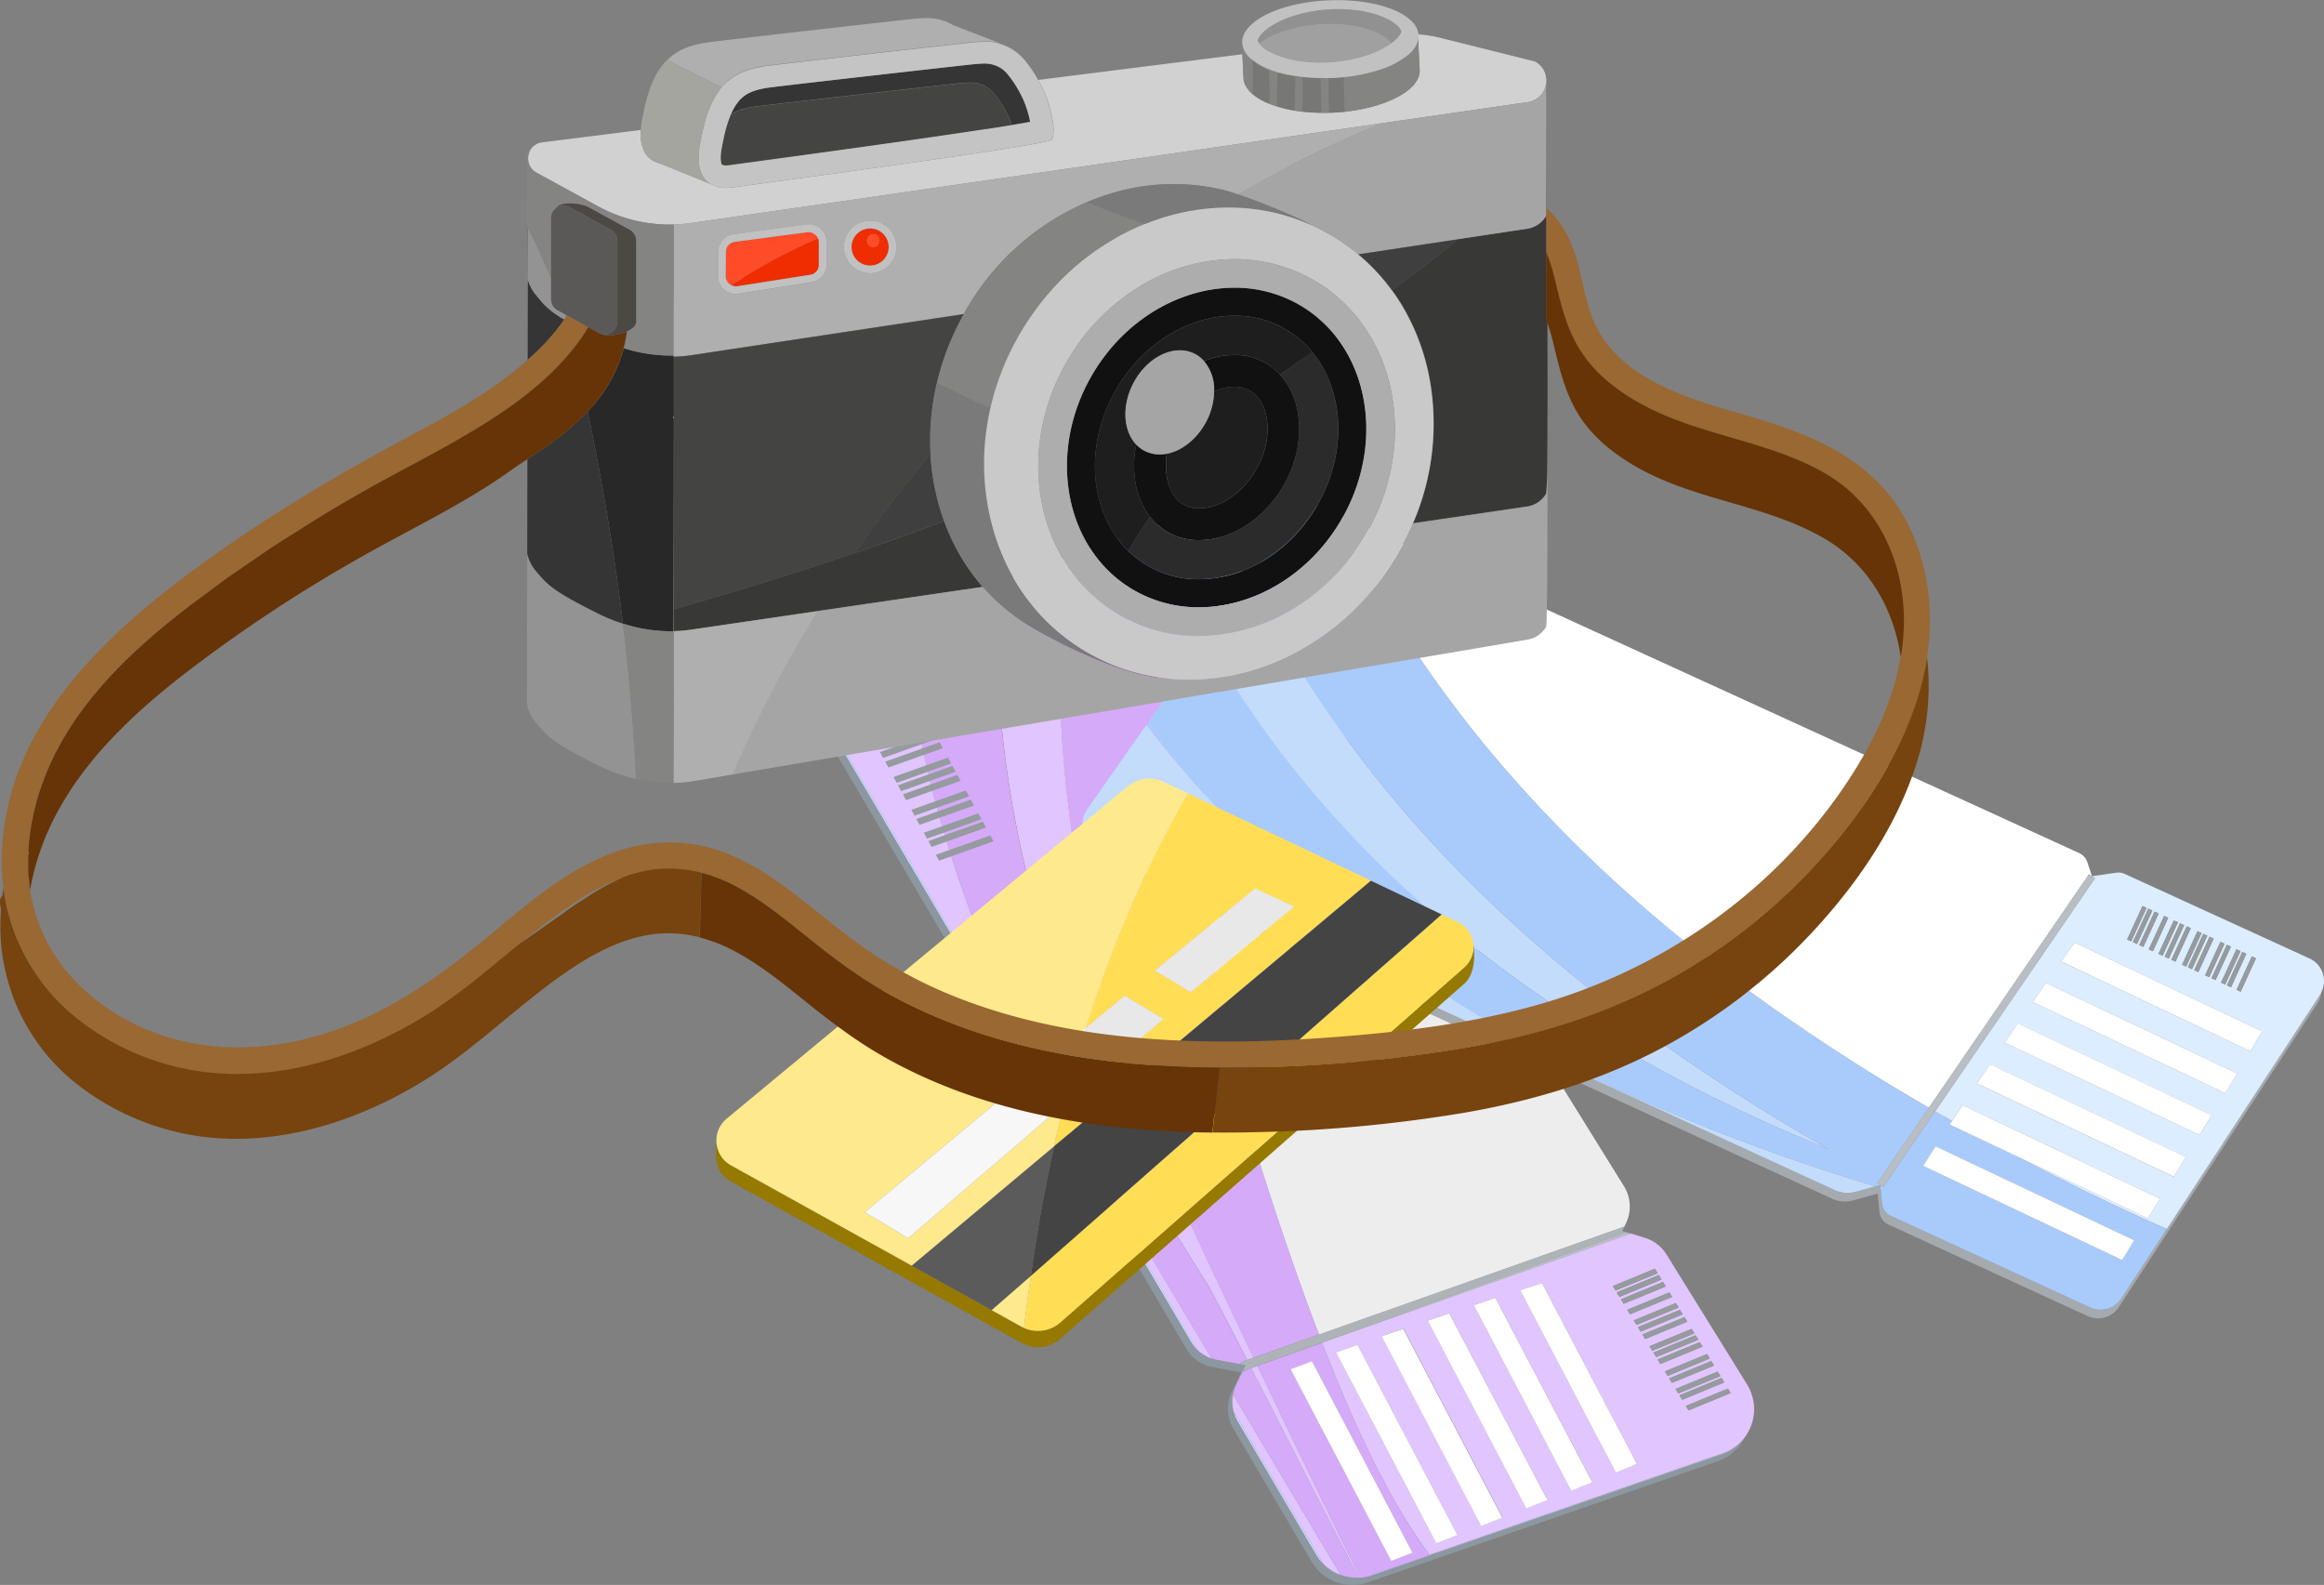 <svg xmlns="http://www.w3.org/2000/svg" viewBox="0 0 910.8 621.15"><rect x="0" y="0" width="910.8" height="621.15" fill="#808080" stroke="none"/><defs><style>.cls-1{fill:#8d97a0;}.cls-2{fill:#c3dcfc;}.cls-3{fill:#ededed;}.cls-4{fill:#e1c5ff;}.cls-5{fill:#d4aaf9;}.cls-6{fill:#a9cbfc;}.cls-7{fill:#aeb3b7;}.cls-8{fill:#b8bec4;}.cls-9{fill:#fff;}.cls-10{fill:#959b9e;}.cls-11{fill:#a5aaaf;}.cls-12{fill:#dcedff;}.cls-13{fill:#967900;}.cls-14{fill:#ffde55;}.cls-15{fill:#444;}.cls-16{fill:#ffe98d;}.cls-17{fill:#5b5b5b;}.cls-18{fill:#e8e8e8;}.cls-19{fill:#f7f7f7;}.cls-20{fill:#3f3f3f;}.cls-21{fill:#a5a5a5;}.cls-22{fill:#939393;}.cls-23{fill:#d1d1d1;}.cls-24{fill:#383837;}.cls-25{fill:#333331;}.cls-26{fill:#282828;}.cls-27{fill:#848483;}.cls-28{fill:#353535;}.cls-29{fill:#afafaf;}.cls-30{fill:#444443;}.cls-31{fill:#7a7a7a;}.cls-32{fill:#c9c9c9;}.cls-33{fill:#111;}.cls-34{fill:#2b2b2b;}.cls-35{fill:#1e1e1e;}.cls-36{fill:#adadad;}.cls-37{fill:#777776;}.cls-38{fill:#919191;}.cls-39{fill:#a0a0a0;}.cls-40{fill:#c1c1c1;}.cls-41{fill:#c4c4c4;}.cls-42{fill:#a5a59f;}.cls-43{fill:#ef2d00;}.cls-44{fill:#ff4b27;}.cls-45{fill:#996833;}.cls-46{fill:#663406;}.cls-47{fill:#77430e;}.cls-48{fill:#4c4844;}.cls-49{fill:#5b5957;}</style></defs><g id="Слой_2" data-name="Слой 2"><g id="Слой_1-2" data-name="Слой 1"><path class="cls-1" d="M677.18,568.89a17.84,17.84,0,0,1-2.1.88L559.76,609.7l-22,7.62a19.13,19.13,0,0,1-2.18.61,18.69,18.69,0,0,1-2.57.36l-.47,0a18.42,18.42,0,0,1-16.72-9.08L485.05,557a15.15,15.15,0,0,1-1.81-10.51,14.64,14.64,0,0,1,1.19-3.64l2.31-4.87.25-.53,1.15-2.41-2.5-.46-8.71-1.62a16.46,16.46,0,0,1-2.09-.55,15.26,15.26,0,0,1-5.6-3.4,14.79,14.79,0,0,1-2.57-3.25l-145.95-248a18.65,18.65,0,0,1-1.81-4.21,18.39,18.39,0,0,1,1.25-13.44,18.49,18.49,0,0,0-3,16.25,19,19,0,0,0,1.82,4.21l145.94,248a15.28,15.28,0,0,0,2.57,3.24,15.12,15.12,0,0,0,5.61,3.4,14.59,14.59,0,0,0,2.09.55l8.71,1.62,2.49.46-1.14,2.41-.25.53-2.32,4.87a15.66,15.66,0,0,0-1.19,3.64,15.26,15.26,0,0,0,1.82,10.52l30.75,52.26a18.89,18.89,0,0,0,2.8,3.62,18.47,18.47,0,0,0,13.93,5.45l.47,0a18.72,18.72,0,0,0,2.57-.37,19.13,19.13,0,0,0,2.18-.61l22-7.62,115.32-39.93a17.8,17.8,0,0,0,2.1-.87,18.32,18.32,0,0,0,8.36-8.35A18.12,18.12,0,0,1,677.18,568.89Z"/><path class="cls-2" d="M537.75,617.32l22-7.62,115.32-39.93a17.84,17.84,0,0,0,2.1-.88L560.24,609.38l-24.67,8.55A19.13,19.13,0,0,0,537.75,617.32Z"/><path class="cls-2" d="M485.05,557l30.76,52.26a18.23,18.23,0,0,0,2.79,3.63l-35.13-59.69A15.14,15.14,0,0,0,485.05,557Z"/><path class="cls-2" d="M320.72,277.76l146,248a14.79,14.79,0,0,0,2.57,3.25L318.91,273.55A18.65,18.65,0,0,0,320.72,277.76Z"/><path class="cls-3" d="M449.22,489.39c-6.11-10.58-11.06-18.95-14.2-23.83Z"/><path class="cls-3" d="M489.7,443c10,32.59,19.07,58.78,27.21,80.06l119.68-42.33.64-1.34a15.1,15.1,0,0,0-.78-14.51L480.75,214C473.84,255.49,460.37,347.75,489.7,443Z"/><path class="cls-4" d="M684.72,542.6l-31.62-51a15.1,15.1,0,0,0-8.42-6.48l-5.57-1.71-121,42.78c18.06,46.64,31.65,68.85,42.09,83.14l116.94-40.49a18.12,18.12,0,0,0,6.63-5.53A18.43,18.43,0,0,0,684.72,542.6Zm-26.86-30.18-16.5,6.8-1.07-1.75,16.5-6.81Zm-3.6-5.92,1.06,1.75-16.5,6.81-1.06-1.76Zm-2.5-4.1,1.07,1.76-16.5,6.8-1.07-1.75Zm-.58-.95-16.5,6.8-1.07-1.75,16.5-6.8Zm-2.59-4.25,1.07,1.76-16.5,6.8L632.09,504ZM562.88,604.9,523.56,530q4.22-1.53,8.45-3l39.2,74.68ZM580.52,598l-39-74.38q4.24-1.47,8.51-2.9l38.87,74Zm17.63-6.87-38.64-73.61,8.53-2.87,38.44,73.21ZM621.38,582l-5.62,2.22L577.57,511.5c2.85-.95,5.7-1.9,8.55-2.83l38,72.28Zm11.92-4.83-37.59-71.6,1.81-.58c2.2-.68,4.5-1.36,6.83-2.1l37.18,70.82Q637.42,575.49,633.3,577.2Zm8.62-57.06,16.5-6.8,1.07,1.75-16.5,6.8Zm1.76,2.88,16.5-6.8,1.07,1.76-16.5,6.8Zm2.8,4.6,16.5-6.81,1.07,1.76-16.5,6.8Zm1.52,2.49,16.5-6.8,1.07,1.75-16.5,6.81Zm1.65,2.71,16.5-6.81,1.07,1.76-16.5,6.8Zm2.84,4.66,16.5-6.8,1.07,1.75-16.5,6.81Zm1.67,2.75,16.5-6.81,1.07,1.76-16.5,6.8Zm2.52,4.13,16.5-6.81,1.07,1.76-16.5,6.8Zm1.52,2.49,16.5-6.8,1.06,1.75-16.49,6.8Zm3.58,5.89L660.71,551l16.5-6.8,1.07,1.75Z"/><path class="cls-5" d="M416.32,291.1c3.56,52.5,16.12,104.12,34.68,153.27,4.73,12.52,22.08,49.7,40.23,87.72L516.91,523c-8.14-21.28-17.17-47.47-27.21-80.06-29.33-95.2-15.86-187.46-8.95-229l-.34-.54-1.17-1.88a18.46,18.46,0,0,0-22.1-7.57L417.4,218.72A432.18,432.18,0,0,0,416.32,291.1Z"/><path class="cls-6" d="M504.79,531l-12.06,4.26,0,.1Z"/><path class="cls-5" d="M492.78,535.33c15.52,32.48,31.38,65.07,40.22,83a18.69,18.69,0,0,0,2.57-.36l24.67-8.55c-10.44-14.29-24-36.5-42.09-83.14L504.79,531Zm21.39-1.87,39.41,75.06-8.34,3.25-39.47-75.18Z"/><path class="cls-2" d="M492.78,535.33l0-.1-2.44.86.06.12Z"/><path class="cls-4" d="M407.16,360.57c14.45,50.59,37.53,98.45,66,142.63,1.17,1.83,7.4,13.85,15.58,29.79l2.53-.9c-18.15-38-35.5-75.2-40.23-87.72-18.56-49.15-31.12-100.77-34.68-153.27a432.18,432.18,0,0,1,1.08-72.38l-.46.18-25.83,9.58C388.93,272.91,395,317.89,407.16,360.57Z"/><path class="cls-4" d="M490.35,536.21c14,27.37,32.9,64.45,42.18,82.11l.47,0c-8.84-17.89-24.7-50.48-40.22-83Z"/><path class="cls-6" d="M490.29,536.09l-1.39.5-.54.34,2-.72Z"/><path class="cls-5" d="M435,465.56c3.14,4.88,8.09,13.25,14.2,23.83l25.62,43a16.46,16.46,0,0,0,2.09.55l8.71,1.62,1.57-1,.16-.11,1.33-.46c-8.18-15.94-14.41-28-15.58-29.79-28.43-44.18-51.51-92-66-142.63-12.19-42.68-18.23-87.66-16.05-132.09l-.47.18L354,242.25a428.67,428.67,0,0,0,15,80.68C383.52,373.52,406.6,421.38,435,465.56Z"/><path class="cls-5" d="M488.36,536.93l-1.62,1-2.31,4.87a14.64,14.64,0,0,0-1.19,3.64l42.16,70.75a18.29,18.29,0,0,0,7.13,1.1c-9.28-17.66-28.14-54.74-42.18-82.11Z"/><path class="cls-4" d="M318.91,273.55,469.24,529a15.26,15.26,0,0,0,5.6,3.4l-25.62-43L435,465.56c-28.42-44.18-51.5-92-66-142.63a428.67,428.67,0,0,1-15-80.68l-.49.18L330.2,251.1a18.5,18.5,0,0,0-11.29,22.45Z"/><path class="cls-4" d="M483.47,553.18l35.13,59.69a18.46,18.46,0,0,0,6.8,4.35l-42.16-70.75A15.05,15.05,0,0,0,483.47,553.18Z"/><polygon class="cls-7" points="491.23 532.09 488.7 532.99 487.37 533.45 487.21 533.56 485.64 534.56 488.14 535.02 486.99 537.42 488.36 536.93 488.9 536.59 490.29 536.09 492.73 535.23 504.79 530.97 518.11 526.13 637.25 482.9 635.75 482.44 636.59 480.68 516.9 523.01 491.23 532.09"/><polygon class="cls-8" points="504.79 530.97 518.15 526.24 639.11 483.46 637.25 482.9 518.11 526.13 504.79 530.97"/><polygon class="cls-8" points="486.99 537.42 486.74 537.96 488.36 536.93 486.99 537.42"/><path class="cls-9" d="M597.52,505l-1.81.58,37.59,71.6q4.13-1.71,8.23-3.46l-37.18-70.82C602,503.66,599.72,504.34,597.52,505Z"/><path class="cls-9" d="M577.57,511.5l38.19,72.75,5.62-2.22,2.69-1.08-38-72.28C583.27,509.6,580.42,510.55,577.57,511.5Z"/><path class="cls-9" d="M559.51,517.56l38.64,73.61,8.33-3.27L568,514.69Z"/><path class="cls-9" d="M541.47,523.66l39,74.38,8.33-3.24-38.87-74Q545.72,522.19,541.47,523.66Z"/><path class="cls-9" d="M523.56,530l39.32,74.89,8.33-3.24L532,527Q527.78,528.48,523.56,530Z"/><path class="cls-9" d="M553.58,608.52l-39.41-75.06-8.4,3.13,39.47,75.18Z"/><polygon class="cls-10" points="660.71 550.98 661.78 552.74 678.28 545.93 677.21 544.18 660.71 550.98"/><polygon class="cls-10" points="664.5 523.31 648 530.11 649.07 531.87 665.57 525.06 664.5 523.31"/><polygon class="cls-10" points="666.15 526.01 649.65 532.82 650.72 534.57 667.22 527.77 666.15 526.01"/><polygon class="cls-10" points="662.98 520.81 646.48 527.62 647.55 529.37 664.05 522.57 662.98 520.81"/><polygon class="cls-10" points="660.18 516.22 643.68 523.02 644.75 524.78 661.25 517.98 660.18 516.22"/><polygon class="cls-10" points="658.42 513.34 641.92 520.14 642.99 521.89 659.49 515.09 658.42 513.34"/><polygon class="cls-10" points="668.99 530.68 652.49 537.48 653.56 539.24 670.06 532.43 668.99 530.68"/><polygon class="cls-10" points="674.7 540.05 658.2 546.85 659.26 548.61 675.76 541.8 674.7 540.05"/><polygon class="cls-10" points="673.18 537.55 656.68 544.36 657.75 546.11 674.25 539.31 673.18 537.55"/><polygon class="cls-10" points="670.66 533.42 654.16 540.23 655.23 541.98 671.73 535.18 670.66 533.42"/><polygon class="cls-10" points="634.68 508.25 651.18 501.45 650.11 499.69 633.61 506.5 634.68 508.25"/><polygon class="cls-10" points="636.33 510.96 652.83 504.16 651.76 502.4 635.26 509.21 636.33 510.96"/><polygon class="cls-10" points="649.66 498.96 648.59 497.2 632.09 504.01 633.16 505.76 649.66 498.96"/><polygon class="cls-10" points="638.83 515.06 655.33 508.25 654.25 506.5 637.75 513.3 638.83 515.06"/><polygon class="cls-10" points="641.36 519.22 657.86 512.42 656.79 510.66 640.29 517.47 641.36 519.22"/><path class="cls-11" d="M849.19,481.64l-17.82,27.23a9.73,9.73,0,0,1-12.22,3.52l-78.09-35.88a6,6,0,0,1-3.5-4.93l-.67-7.19h0l-1.91.53-7.72,2.15a12,12,0,0,1-8.18-.66L430.76,333.94a11.41,11.41,0,0,1-6.53-11.9,11.4,11.4,0,0,0,5.51,15.28L718.05,469.79a11.93,11.93,0,0,0,8.19.65L734,468.3l1.92-.53.67,7.19a6,6,0,0,0,3.49,4.93l78.09,35.88a9.75,9.75,0,0,0,12.23-3.52L848.16,485l60.07-91.81a9.59,9.59,0,0,0,1.51-4.34,9.55,9.55,0,0,1-.48,1Z"/><path class="cls-9" d="M677.85,382.76a793.16,793.16,0,0,0,78.08,51.38l62.79-91.56,1.16.8-1.84-5.5a6,6,0,0,0-3.21-3.57l-290.78-133A428,428,0,0,0,566.37,272C597.53,314.41,635.83,351.23,677.85,382.76Z"/><path class="cls-12" d="M905.15,375.63l-72.41-33.12a6,6,0,0,0-3.37-.49l-9.49,1.36,1.17.8-62.67,91.38c2.2,1.27,4.43,2.5,6.64,3.75q2-3.12,4.09-6.23l77.44,36.68-4.79,7.72L790.05,453q15.94,8.4,32.15,16.23,13.38,6.46,27,12.42l60.07-91.81a9.55,9.55,0,0,0,.48-1A9.71,9.71,0,0,0,905.15,375.63Zm-21-.08-6,13.11-1.6-.74,6-13.11Zm-3.77-1.74-6,13.11-1.61-.74,6-13.11Zm-2.28-1.05-6,13.11-1.6-.74,6-13.1ZM874.33,371l-6,13.1-1.6-.74,6-13.1Zm-2.5-1.16-6,13.11-1.61-.74,6-13.11Zm-4.26-2-6,13.11-1.61-.74,6-13.11Zm-2.48-1.14-6,13.11-1.6-.74,6-13.11Zm-2.27-1-6,13.11-1.6-.74,6-13.11Zm-4.2-1.93-6,13.1-1.6-.73,6-13.11ZM856,362.57l-6,13.11-1.6-.74,6-13.1Zm-2.44-1.12-6,13.11-1.6-.74,6-13.11Zm-3.8-1.75-6,13.1-1.6-.73,6-13.11ZM846,358l-6,13.11-1.6-.74,6-13.1Zm-2.47-1.13-6,13.1-1.61-.74,6-13.1Zm-3.88-1.79,1.6.74-6,13.1-1.6-.74Zm12.23,106.09-77.13-36.53c1.7-2.53,3.41-5,5.14-7.56l76.78,36.36Q854.28,457.28,851.89,461.14ZM862,444.79l-76.33-36.15q2.6-3.76,5.17-7.54l75.92,36Q864.4,440.93,862,444.79Zm13.27-21.61c-1.06,1.75-2.14,3.49-3.21,5.24l-75.43-35.73q2.6-3.76,5.21-7.52l75,35.5C876.3,421.51,875.8,422.35,875.28,423.18ZM882,412l-74.25-35.16,1.12-1.58c1.36-1.89,2.81-3.85,4.26-5.87l73.43,34.78Q884.32,408.08,882,412Z"/><path class="cls-6" d="M736.89,464.39l.67,7.19a6,6,0,0,0,3.5,4.93l78.09,35.88a9.73,9.73,0,0,0,12.22-3.52l17.82-27.23q-13.62-5.94-27-12.42Q806,461.38,790.05,453L764.1,440.7l.92-1.39c-2.21-1.25-4.44-2.48-6.64-3.75l-20.32,29.63Zm21.69-15.15,77.84,36.86-4.78,7.73-78-36.92Q756.13,453.07,758.58,449.24Z"/><path class="cls-2" d="M563.56,359.56c40,34.23,85.61,61.42,133.69,82.6q9.66,4.26,19.44,8.23a781.89,781.89,0,0,1-70.34-45.11c-42.58-30.76-81.54-66.89-113.46-108.72a429.51,429.51,0,0,1-43.46-69.66l-16.56,23.59C496,291.89,527.59,328.75,563.56,359.56Z"/><path class="cls-6" d="M511,349.18c40,34.23,85.61,61.42,133.69,82.59A793.33,793.33,0,0,0,735,464.92l1.91-.53-1.16-.8,20.2-29.45a793.16,793.16,0,0,1-78.08-51.38c-42-31.53-80.32-68.35-111.48-110.75a428,428,0,0,1-42.32-70.71l-3.94-1.8A11.42,11.42,0,0,0,506,203.33L489.43,226.9a429.51,429.51,0,0,0,43.46,69.66c31.92,41.83,70.88,78,113.46,108.72a781.89,781.89,0,0,0,70.34,45.11q-9.78-4-19.44-8.23c-48.08-21.18-93.73-48.37-133.69-82.6-36-30.81-67.53-67.67-90.69-109.07l-23.6,33.6A426.67,426.67,0,0,0,511,349.18Z"/><path class="cls-2" d="M430.76,333.94,719.08,466.41a12,12,0,0,0,8.18.66l7.72-2.15a793.33,793.33,0,0,1-90.27-33.15C596.63,410.6,551,383.41,511,349.18a426.67,426.67,0,0,1-61.75-65.09L426.18,317a11.22,11.22,0,0,0-1.95,5.07A11.41,11.41,0,0,0,430.76,333.94Z"/><polygon class="cls-8" points="755.93 434.14 735.73 463.59 736.89 464.39 736.89 464.39 738.06 465.19 758.38 435.56 821.05 344.18 819.88 343.38 819.88 343.38 818.72 342.58 755.93 434.14"/><path class="cls-9" d="M808.88,375.24l-1.12,1.58L882,412q2.31-3.9,4.56-7.83l-73.43-34.78C811.69,371.39,810.24,373.35,808.88,375.24Z"/><path class="cls-9" d="M796.64,392.69l75.43,35.73c1.07-1.75,2.15-3.49,3.21-5.24.52-.83,1-1.67,1.53-2.51l-75-35.5Q799.24,388.92,796.64,392.69Z"/><path class="cls-9" d="M785.68,408.64,862,444.79q2.38-3.87,4.76-7.73l-75.92-36Q788.27,404.88,785.68,408.64Z"/><path class="cls-9" d="M774.76,424.61l77.13,36.53q2.4-3.86,4.79-7.73L779.9,417.05C778.17,419.57,776.46,422.08,774.76,424.61Z"/><path class="cls-9" d="M790.05,453l51.71,24.49,4.79-7.72-77.44-36.68q-2.05,3.1-4.09,6.23l-.92,1.39Z"/><path class="cls-9" d="M836.42,486.1l-77.84-36.86q-2.46,3.83-4.9,7.67l78,36.92Z"/><rect class="cls-10" x="873.11" y="380.85" width="14.43" height="1.77" transform="translate(165.19 1021.48) rotate(-65.26)"/><rect class="cls-10" x="854.06" y="372.07" width="14.43" height="1.76" transform="translate(162.08 999.06) rotate(-65.26)"/><rect class="cls-10" x="856.53" y="373.21" width="14.43" height="1.76" transform="translate(162.48 1001.97) rotate(-65.26)"/><rect class="cls-10" x="851.78" y="371.02" width="14.43" height="1.76" transform="translate(161.7 996.38) rotate(-65.26)"/><rect class="cls-10" x="847.59" y="369.09" width="14.43" height="1.76" transform="translate(161.02 991.45) rotate(-65.26)"/><rect class="cls-10" x="844.95" y="367.88" width="14.43" height="1.76" transform="translate(160.6 988.36) rotate(-65.26)"/><rect class="cls-10" x="860.79" y="375.17" width="14.43" height="1.76" transform="translate(163.19 1007) rotate(-65.26)"/><rect class="cls-10" x="869.34" y="379.11" width="14.43" height="1.76" transform="translate(164.58 1017.05) rotate(-65.26)"/><rect class="cls-10" x="867.06" y="378.07" width="14.43" height="1.76" transform="translate(164.18 1014.34) rotate(-65.26)"/><rect class="cls-10" x="863.29" y="376.33" width="14.43" height="1.76" transform="translate(163.59 1009.93) rotate(-65.26)"/><rect class="cls-10" x="832.5" y="362.14" width="14.43" height="1.76" transform="translate(158.57 973.71) rotate(-65.26)"/><rect class="cls-10" x="834.97" y="363.28" width="14.43" height="1.76" transform="translate(158.99 976.64) rotate(-65.26)"/><rect class="cls-10" x="830.22" y="361.09" width="14.43" height="1.76" transform="translate(158.14 970.97) rotate(-65.25)"/><rect class="cls-10" x="838.71" y="365" width="14.43" height="1.76" transform="translate(159.59 981.02) rotate(-65.26)"/><rect class="cls-10" x="842.52" y="366.75" width="14.43" height="1.76" transform="translate(160.22 985.51) rotate(-65.26)"/><polygon class="cls-10" points="366.76 335 368.01 337.3 389.35 329.7 388.1 327.41 366.76 335"/><polygon class="cls-10" points="351.94 307.75 353.19 310.04 374.53 302.45 373.29 300.16 351.94 307.75"/><polygon class="cls-10" points="353.87 311.29 355.11 313.58 376.45 305.98 375.21 303.69 353.87 311.29"/><polygon class="cls-10" points="350.18 304.5 351.42 306.79 372.76 299.19 371.52 296.9 350.18 304.5"/><polygon class="cls-10" points="346.91 298.5 348.16 300.79 369.5 293.2 368.25 290.9 346.91 298.5"/><polygon class="cls-10" points="344.87 294.73 346.11 297.02 367.45 289.43 366.21 287.14 344.87 294.73"/><polygon class="cls-10" points="357.18 317.38 358.42 319.67 379.77 312.08 378.52 309.78 357.18 317.38"/><polygon class="cls-10" points="363.83 329.61 365.07 331.9 386.42 324.31 385.17 322.01 363.83 329.61"/><polygon class="cls-10" points="362.06 326.35 363.3 328.65 384.65 321.05 383.4 318.76 362.06 326.35"/><polygon class="cls-10" points="359.13 320.96 360.37 323.25 381.71 315.66 380.47 313.37 359.13 320.96"/><polygon class="cls-10" points="335.18 276.92 336.43 279.21 357.77 271.62 356.52 269.33 335.18 276.92"/><polygon class="cls-10" points="337.1 280.45 338.35 282.75 359.69 275.15 358.44 272.86 337.1 280.45"/><polygon class="cls-10" points="333.41 273.67 334.66 275.96 356 268.36 354.75 266.07 333.41 273.67"/><polygon class="cls-10" points="340.01 285.8 341.26 288.1 362.6 280.5 361.35 278.21 340.01 285.8"/><polygon class="cls-10" points="342.97 291.24 344.21 293.54 365.56 285.94 364.31 283.65 342.97 291.24"/><path class="cls-13" d="M577.3,369.16h0a10.69,10.69,0,0,1-3.47,10L415.58,518.28a13.36,13.36,0,0,1-14.25,2.16c-.35-.16-.7-.33-1.05-.52l-11.66-6.48L357.3,496l-70.81-39.33a11.08,11.08,0,0,1-5.72-9.74c-.57,6.85-.52,12.67,5.72,16.14l113.79,63.21a13.35,13.35,0,0,0,15.3-1.64L573.82,385.56C579.62,380.46,577.3,369.16,577.3,369.16Z"/><path class="cls-13" d="M281,444.93v0Z"/><path class="cls-14" d="M401.33,520.44a13.36,13.36,0,0,0,14.25-2.16L573.82,379.16a10.77,10.77,0,0,0-2.48-17.79l-6.32-3L404,500Q402.5,510.17,401.33,520.44Z"/><path class="cls-14" d="M443.79,354c-.64,1.48-1.26,3-1.9,4.46-1.42,3.35-2.82,6.71-4.16,10.09-.67,1.66-1.32,3.33-2,5q-2,5.12-3.81,10.26c-.54,1.5-1.09,3-1.62,4.49-1.66,4.77-3.27,9.56-4.79,14.37,0,.11-.07.21-.1.32l15.29-12.73,15.19,9.07L417,432.77c-.83,3.28-1.65,6.56-2.42,9.85q-.78,3.31-1.51,6.64L537.29,345.15l-71.81-34.21q-8.13,14.18-15.21,28.92C448,344.54,445.88,349.26,443.79,354Zm48.14-5.8c5.63,2.64,9.53,4.43,15.17,7.08l-40.49,33.58c-3.75-2.48-12.15-7.48-14.05-8.47Z"/><path class="cls-15" d="M404,500,565,358.36l-27.73-13.21L413.11,449.26C409.38,466,406.36,483,404,500Z"/><path class="cls-16" d="M388.62,513.44l11.66,6.48c.35.19.7.36,1.05.52Q402.5,510.18,404,500Z"/><path class="cls-17" d="M413.11,449.26,357.3,496l31.32,17.4L404,500C406.36,483,409.38,466,413.11,449.26Z"/><path class="cls-16" d="M286.49,456.71,357.3,496l55.81-46.78q.74-3.33,1.51-6.64c.76-3.28,1.57-6.55,2.4-9.82L355.9,485.33c-3.75-2.48-15.18-9.21-17.08-10.2L425.44,403c0-.11.07-.21.1-.32,1.52-4.81,3.13-9.6,4.79-14.37.53-1.5,1.08-3,1.62-4.49q1.85-5.15,3.81-10.26c.65-1.67,1.3-3.34,2-5,1.34-3.38,2.74-6.74,4.16-10.09.64-1.49,1.25-3,1.9-4.46,2.09-4.76,4.23-9.48,6.48-14.16q7.08-14.72,15.21-28.92l-9.36-4.47a13.37,13.37,0,0,0-14.27,1.78L284.8,438.4a11,11,0,0,0-3.85,6.53v0a11.38,11.38,0,0,0-.18,2A11.08,11.08,0,0,0,286.49,456.71Z"/><path class="cls-18" d="M455.92,399.35l-15.19-9.07L425.44,403h0q-4.65,14.76-8.42,29.79l0,0Z"/><path class="cls-19" d="M425.44,403l-86.62,72.12c1.9,1,13.33,7.72,17.08,10.2L417,432.8Q420.8,417.79,425.44,403Z"/><path class="cls-18" d="M507.1,355.3c-5.64-2.65-9.54-4.44-15.17-7.08l-39.37,32.19c1.9,1,10.3,6,14.05,8.47Z"/><path class="cls-20" d="M264,113.37c0-.25,0-.5,0-.75,0,1,0,2,0,3,0-.12,0-.34,0-.68C264,114.45,264,113.91,264,113.37Z"/><path class="cls-20" d="M264.08,139.76q0,11.56,0,23.14c0-8.25,0-15.82,0-23.14Z"/><path class="cls-21" d="M264,112.25v-.8c0,.39,0,.78,0,1.17s0,.5,0,.75Z"/><path class="cls-22" d="M206.84,111.07a.83.83,0,0,0,0-.15,7.87,7.87,0,0,1-.3-1.87v.29a7.61,7.61,0,0,0,.3,2,.66.66,0,0,1,0,.15Z"/><path class="cls-23" d="M207,62.82a6.17,6.17,0,0,0,3.27,4.82l24,13.14a59,59,0,0,0,38.09,6.4L541.79,48.26,598.87,40A8.49,8.49,0,0,0,606,31.11a8.37,8.37,0,0,0-4.44-7l-36.86-9.22a52.08,52.08,0,0,0-8.76-1.41l0,.35a7.11,7.11,0,0,1-.15,1.72c.21,4.23.57,11.66.59,11.92C556.72,35.14,543.75,42,527,43.81q-2.41.25-4.92.36l-1.16,0c-1.06,0-2.1,0-3.13,0a72.21,72.21,0,0,1-7.37-.45q-1.53-.18-3-.42a53.08,53.08,0,0,1-6.9-1.6c-1.05-.33-2.05-.68-3-1.05A24,24,0,0,1,491,37c-2.26-1.91-3.57-4.12-3.68-6.51,0-.58-.27-5.72-.43-9.24l-80,10.08q1.11,2,2.1,4.06c1.89,4,4.47,12.75,3.85,17.26a7,7,0,0,1-.65,2.19c-4.91,2.61-122,18.15-124.21,18.51a19.72,19.72,0,0,1-3.25.28,12,12,0,0,1-6.06-1.45h0L258.51,64a9.79,9.79,0,0,1-2.78-1.13h0a8.63,8.63,0,0,1-3.16-3.38,15.48,15.48,0,0,1-1.41-8.56l-38.91,4.9a6.21,6.21,0,0,0-4.88,4c0,.12-.09.23-.12.35A6.34,6.34,0,0,0,207,62.82Z"/><path class="cls-20" d="M606,34.41V42.1c0,1.16,0,2.31,0,3.44v.27c0,1.15,0,2.28,0,3.4a1,1,0,0,0,0,.17c0,1.08,0,2.15,0,3.2v.47c0,1,0,2,0,3v.33c0,1,0,2,0,3V61l.08-.09c0-8-.09-17.35-.15-28.65v2.11Z"/><path class="cls-24" d="M336.1,216.35l-.93.31-.06,0q-22,7.48-44.23,14.21l-.1,0q-4.38,1.34-8.78,2.64l-2.39.71c-2.18.64-4.35,1.29-6.53,1.92-3,.88-6,1.74-9,2.6v.45c0,2.47,0,4.93,0,7.4h0v.72a60,60,0,0,0,8.23-.8l48.05-7.07L385.1,230A81.94,81.94,0,0,1,370,204.2Q353.17,210.55,336.1,216.35Z"/><path class="cls-24" d="M606,84.05c0,.07,0,.14,0,.2v0s0,.08,0,.11v0s0,.05,0,.07v0a.14.14,0,0,1,0,.07h0a10.42,10.42,0,0,1-7.07,5l-27.52,4.15q-12.54,10.48-25.85,20c1.36,1.85,2.64,3.77,3.83,5.74a86.62,86.62,0,0,1,10.74,27.95,98.12,98.12,0,0,1-6.32,57.69l45.12-6.64a10.42,10.42,0,0,0,7.07-5h0a.06.06,0,0,0,0,0c0-.15.08-.6.12-1.21.22-4,.33-17.06.38-35,0-12.5,0-22.4-.06-30.83-.13-.36-.22-.72-.36-1.08V83.84a1.48,1.48,0,0,0,0,.21Z"/><path class="cls-24" d="M606.07,61.62c0,2.11,0,4.16,0,6v.23c0,.24,0,.48,0,.71v2.66h0c0,.24,0,.48,0,.71v7.19a1.93,1.93,0,0,1,0,.24v1.25c0,.16,0,.32,0,.47v.36l.15.16c0-6-.06-12.72-.1-20.69l-.08.09C606.06,61.24,606.06,61.42,606.07,61.62Z"/><path class="cls-22" d="M244.11,244.38a70.15,70.15,0,0,1-10.31-4.22C217.65,232,214.91,229.68,210.24,224a16.06,16.06,0,0,1-3.61-7.06v0l-.13,58.2s-.16,3.59,3.74,8.34c4.67,5.7,7.41,8,23.56,16.17a68.89,68.89,0,0,0,15.47,5.64Q248,278.4,245,251.65C244.69,249.22,244.4,246.8,244.11,244.38Z"/><path class="cls-25" d="M264,114.28c0-.18,0-.39,0-.63v-.06C264,113.82,264,114.05,264,114.28Z"/><path class="cls-26" d="M231.51,167.14c5.17,25.57,9.47,51.33,12.6,77.24a60.65,60.65,0,0,0,19.84,3v-.77h0c.07-25,.11-63.51.13-83.71q0-11.58,0-23.14H264c0-9.64.07-17.74.09-25.8v-.31c0,.24,0,.45,0,.63,0-.23,0-.46,0-.69v-.22c0,.54,0,1.08,0,1.62,0,.34,0,.56,0,.68q0,11.83-.07,23.66a60.72,60.72,0,0,1-19.54-2.89,56.85,56.85,0,0,1-14.15,24.81C230.67,163.22,231.11,165.17,231.51,167.14Z"/><path class="cls-27" d="M264.06,268.78q0-10.71,0-21.42h0v-.72h0c0-2.47,0-4.93,0-7.4v-.45h0q0-21.28,0-42.57c0-6.2,0-27.12,0-33.32,0,20.2-.06,58.71-.13,83.71h0v.77a60.65,60.65,0,0,1-19.84-3c.29,2.42.58,4.84.85,7.27q3,26.71,4.31,53.61A58.39,58.39,0,0,0,264,306.83q.06-15,.09-29.94C264.05,274.19,264.05,271.48,264.06,268.78Z"/><path class="cls-22" d="M206.55,88.76l-.05,20.15a.5.5,0,0,0,0,.14l.05-20.29Z"/><path class="cls-22" d="M218.53,121.58a4.92,4.92,0,0,1-2.55-4.31v-8.08c-2.51-6-5.61-13-9.08-19.76l-.06,20.34a17,17,0,0,0,3.4,6.18l.38.47.11.12.29.36.1.11c.11.14.23.27.35.41l.13.15c.08.09.15.18.23.26l.15.18.32.35.17.18.19.21.19.2.17.18.34.35.16.15c.07.08.15.15.22.22l.14.13.52.49,0,0,.27.24.11.1c.3.26.6.52.93.78l.08.07.33.26,0,0,.72.55,0,0,.39.28.06,0c.39.29.81.58,1.25.87l.07.05c.45.29.92.6,1.42.91l.06,0,.92.55c.24-.33.47-.68.71-1-.12-.32-.26-.7-.4-1.1Z"/><path class="cls-28" d="M214.51,133.55a83.22,83.22,0,0,0,6.6-8.26l-.92-.55-.06,0c-.5-.31-1-.62-1.42-.91l-.07-.05c-.44-.29-.86-.58-1.25-.87l-.06,0-.39-.28,0,0-.72-.55,0,0-.33-.26-.08-.07c-.33-.26-.63-.52-.93-.78l-.11-.1-.27-.24,0,0-.52-.49-.14-.13c-.07-.07-.15-.14-.22-.22l-.16-.15-.34-.35-.17-.18-.19-.2-.19-.21-.17-.18L212,118l-.15-.18c-.08-.08-.15-.17-.23-.26l-.13-.15c-.12-.14-.24-.27-.35-.41l-.1-.11-.29-.36-.11-.12-.38-.47a17,17,0,0,1-3.4-6.18l.06-20.34-.06-.11,0,21.6a.83.83,0,0,1,0,.15v.43a.66.66,0,0,0,0-.15l-.05,29.73A108.05,108.05,0,0,0,214.51,133.55Z"/><path class="cls-28" d="M233.8,240.16a70.15,70.15,0,0,0,10.31,4.22c-3.13-25.91-7.43-51.67-12.6-77.24-.4-2-.84-3.92-1.25-5.89-7.69,8.2-16.7,14.19-23.57,18.7l-.06,37a16.06,16.06,0,0,0,3.61,7.06C214.91,229.68,217.65,232,233.8,240.16Z"/><path class="cls-27" d="M221.82,124.27l.44-.63-.84-.47C221.56,123.57,221.7,124,221.82,124.27Z"/><path class="cls-27" d="M206.84,89.32l.06.11c3.47,6.73,6.57,13.71,9.08,19.76V85.52a4.89,4.89,0,0,1,2.17-4.08c1.52-2.63,9.52-1.87,12.48-.24l16.09,8.86a4.92,4.92,0,0,1,2.55,4.31v31.75c0,1.45-1.54,2.75-3.61,3.71a51.18,51.18,0,0,1-1.25,6.61A60.72,60.72,0,0,0,264,139.33q0-11.84.07-23.66c0-1,0-2,0-3,0-.39,0-.78,0-1.17v1.06c0-7.21,0-11.38,0-16.67,0-2.52,0-5.13,0-7.86a58.72,58.72,0,0,1-29.86-7.2l-24-13.14A6.17,6.17,0,0,1,207,62.82a6.34,6.34,0,0,1,.26-2.7c0-.12.08-.23.12-.35a8.88,8.88,0,0,1-.72-2.13l-.08,31.12h0Z"/><path class="cls-21" d="M492.76,262.05A87,87,0,0,1,466,266.34a79.91,79.91,0,0,1-9-.52h-.08c-14.17,0-39.94-12.36-52.23-19.58q-1-.59-2-1.2A78.46,78.46,0,0,1,385.1,230l-64.72,9.52a527.29,527.29,0,0,0-33.29,64l311.78-52.88a10.42,10.42,0,0,0,7.07-5h0c.41-.82.54-26.1.54-59-.06,0-.26,3.65-.41,5.64,0,.61-.09,1.06-.12,1.21a.06.06,0,0,1,0,0h0a10.42,10.42,0,0,1-7.07,5l-45.12,6.64a106.68,106.68,0,0,1-6.1,12.07C535,238.82,515.48,254.74,492.76,262.05Z"/><path class="cls-21" d="M598.87,40l-57.08,8.24q-17.46,7.1-34.3,15.71-11.3,5.81-22.24,12.24c9.54,3.24,24,9.18,29.41,12.34h0q3.6,1.65,7.06,3.68a79.42,79.42,0,0,1,10.58,7.45l39.05-5.9,27.52-4.15a10.42,10.42,0,0,0,7.07-5h0a.14.14,0,0,0,0-.07v0s0,0,0-.07v0s0-.07,0-.11v0c0-.06,0-.13,0-.2h0a1.48,1.48,0,0,1,0-.21V81.42l.06.06v-.36c0-.15,0-.31,0-.47V79.4a1.93,1.93,0,0,0,0-.24V72c0-.23,0-.47,0-.71h0V68.6c0-.23,0-.47,0-.71v-.23c0-1.88,0-3.93,0-6,0-.71,0-1.39,0-2.12v-.08c0-1,0-2,0-3v-.33c0-1,0-2,0-3v-.47c0-1,0-2.12,0-3.2a1,1,0,0,1,0-.17c0-1.12,0-2.25,0-3.4v-.27c0-1.13,0-2.28,0-3.44v-11h0A8.49,8.49,0,0,1,598.87,40Z"/><path class="cls-20" d="M545.5,113.79q13.28-9.54,25.85-20l-39.05,5.9A78.81,78.81,0,0,1,545.5,113.79Z"/><path class="cls-20" d="M370,204.2a91.21,91.21,0,0,1-3.7-13.21,92.56,92.56,0,0,1-1.65-13.05q-12.92,15.27-24.53,31.58c-1.69,2.36-3.34,4.75-5,7.14l.93-.31Q353.16,210.53,370,204.2Z"/><path class="cls-29" d="M272.33,246.56a60,60,0,0,1-8.23.8q0,10.71,0,21.42c0,2.7,0,5.41,0,8.11q0,15-.09,29.94a59.13,59.13,0,0,0,8.38-.81l14.76-2.5a527.29,527.29,0,0,1,33.29-64Z"/><path class="cls-29" d="M264,139.76h.14c0,7.32,0,14.89,0,23.14q0-11.58,0-23.14a58.23,58.23,0,0,0,8.21-.81L377.71,123c.34-.61.68-1.21,1-1.81a100.22,100.22,0,0,1,47.27-42c2.49-1,5-2,7.62-2.83A83.76,83.76,0,0,1,479,74.32c1.57.37,3.75,1,6.26,1.89q11-6.42,22.24-12.24,16.82-8.65,34.3-15.71L272.33,87.18a58.5,58.5,0,0,1-8.23.8c0,2.73,0,5.34,0,7.86,0,5.29,0,9.46,0,16.67V114C264,122,264,130.12,264,139.76Zm77-53.27a10.31,10.31,0,1,1-10.3,10.3A10.32,10.32,0,0,1,341,86.49Zm-59.52,12.1a7,7,0,0,1,6-6.81L316.09,88a7.26,7.26,0,0,1,.93-.06,6.94,6.94,0,0,1,6.92,6.93v8.94a6.89,6.89,0,0,1-5.86,6.84l-28.69,4.51a6.54,6.54,0,0,1-1.08.08,6.91,6.91,0,0,1-6.92-7Z"/><path class="cls-30" d="M264.11,238.79h0c3-.86,6-1.72,9-2.6,2.18-.63,4.35-1.28,6.53-1.92l2.39-.71q4.39-1.31,8.78-2.64l.1,0q22.23-6.75,44.23-14.21l.06,0c1.64-2.39,3.29-4.78,5-7.14q11.58-16.31,24.53-31.58a96.12,96.12,0,0,1,.12-12.7,99.21,99.21,0,0,1,2.35-15.17,103.87,103.87,0,0,1,10.56-27L272.33,139a58.23,58.23,0,0,1-8.21.81q0,11.56,0,23.14c0,6.2,0,27.12,0,33.32Q264.13,217.51,264.11,238.79Z"/><path class="cls-27" d="M382.94,157.67l5.21,2.23v0c.15-.64.3-1.29.46-1.93.11-.43.22-.86.34-1.29s.19-.74.29-1.11.23-.84.36-1.26c.19-.66.39-1.33.6-2,.12-.38.24-.76.37-1.14s.27-.85.42-1.28.25-.73.38-1.1c.24-.7.49-1.39.76-2.09l.34-.9c.2-.51.4-1,.61-1.53.12-.3.24-.6.37-.9.3-.74.62-1.47.94-2.2l.27-.6q.4-.9.84-1.8c.11-.25.23-.49.35-.74.37-.76.74-1.52,1.13-2.27l.15-.3c.36-.69.73-1.37,1.1-2.06l.34-.62c.43-.77.86-1.53,1.3-2.28v0l.05-.08c.36-.62.73-1.23,1.11-1.84.13-.22.27-.44.41-.66l.78-1.23.5-.76c.24-.37.48-.74.73-1.1L404,124l.72-1,.58-.8.72-1,.6-.81.73-1,.62-.79.75-.94c.21-.26.42-.53.64-.79l.76-.91c.22-.26.43-.52.65-.77s.53-.61.8-.91.43-.5.65-.74.59-.65.89-1,.72-.78,1.08-1.16.63-.67.95-1,.51-.52.77-.78l.75-.76.82-.79.74-.7.85-.79.73-.67.88-.78.72-.63c.3-.27.61-.53.92-.78l.71-.6.95-.78.69-.55,1-.78.66-.5,1.06-.79.57-.42,1.16-.84.26-.17q2.25-1.58,4.58-3l.32-.2,1.31-.79.51-.3,1.26-.72c.19-.11.38-.22.58-.32l1.24-.68.61-.33,1.26-.64.61-.31,1.28-.63.59-.28,1.32-.61.54-.24,1.4-.61.42-.17,1.54-.64q-11.46-4-22.73-8.56a100.22,100.22,0,0,0-47.27,42c-.36.6-.7,1.2-1,1.81a103.87,103.87,0,0,0-10.56,27Z"/><path class="cls-31" d="M367.15,150.07a99.21,99.21,0,0,0-2.35,15.17,96.12,96.12,0,0,0-.12,12.7A92.56,92.56,0,0,0,366.33,191,91.21,91.21,0,0,0,370,204.2,81.94,81.94,0,0,0,385.1,230,78.46,78.46,0,0,0,402.71,245q1,.61,2,1.2c12.29,7.22,38.06,19.58,52.23,19.58H457A78.41,78.41,0,0,1,428.51,257c-.9-.49-1.8-1-2.68-1.5q-1-.58-2-1.2c-.59-.37-1.17-.75-1.75-1.13-1.16-.77-2.29-1.57-3.4-2.39s-2.19-1.67-3.25-2.55-2.09-1.78-3.1-2.71c-1.52-1.39-3-2.84-4.37-4.35-.93-1-1.84-2-2.72-3.08q-2.62-3.16-4.94-6.59c-.39-.57-.77-1.15-1.14-1.73a83.17,83.17,0,0,1-4.74-8.54,87.67,87.67,0,0,1-6.53-19c-.15-.67-.3-1.34-.43-2-.17-.85-.32-1.71-.47-2.56q-.48-2.79-.78-5.6a95.68,95.68,0,0,1-.29-17.59h0c.07-.83.14-1.66.23-2.49,0-.22,0-.44.07-.66.08-.79.18-1.58.28-2.37l.09-.65c.09-.59.17-1.18.27-1.76l.15-1c.12-.68.24-1.37.37-2.06.08-.39.16-.77.23-1.16s.17-.8.25-1.19l.27-1.22-5.21-2.23Z"/><path class="cls-31" d="M433.64,76.42c-2.59.83-5.13,1.78-7.62,2.83q11.26,4.55,22.73,8.56l.09,0,1.45-.56.84-.31,1.12-.41.68-.24,1.85-.62h0A87,87,0,0,1,482,81.35c1.51,0,3,.06,4.51.15.77,0,1.54.11,2.3.18a78.21,78.21,0,0,1,11.31,1.85c1.24.3,2.48.62,3.71,1l1.83.56a77.82,77.82,0,0,1,9,3.48c-5.39-3.16-19.87-9.1-29.41-12.34-2.51-.85-4.69-1.52-6.26-1.89A83.76,83.76,0,0,0,433.64,76.42Z"/><path class="cls-32" d="M503.85,84.51c-1.23-.36-2.47-.68-3.71-1a78.21,78.21,0,0,0-11.31-1.85c-.76-.07-1.53-.13-2.3-.18-1.5-.09-3-.14-4.51-.15a87,87,0,0,0-27.24,4.28h0l-1.85.62-.68.24-1.12.41-.84.31-1.45.56-.09,0-1.54.64-.42.17-1.4.61-.54.24-1.32.61-.59.28-1.28.63-.61.31-1.26.64-.61.33-1.24.68c-.2.1-.39.21-.58.32L436.1,94l-.51.3-1.31.79-.32.2q-2.32,1.44-4.58,3l-.26.17-1.16.84-.57.42-1.06.79-.66.5-1,.78-.69.55-.95.78-.71.6c-.31.25-.62.51-.92.78l-.72.63-.88.78-.73.67-.85.79-.74.7-.82.79-.75.76c-.26.26-.52.51-.77.78s-.64.65-.95,1-.73.77-1.08,1.16-.6.64-.89,1-.44.49-.65.74-.54.6-.8.91-.43.51-.65.77l-.76.91c-.22.26-.43.53-.64.79l-.75.94-.62.79-.73,1-.6.81-.72,1-.58.8-.72,1-.54.79c-.25.36-.49.73-.73,1.1l-.5.76-.78,1.23c-.14.22-.28.44-.41.66-.38.61-.75,1.22-1.11,1.84l-.05.08v0c-.44.75-.87,1.51-1.3,2.28l-.34.62c-.37.69-.74,1.37-1.1,2.06l-.15.3c-.39.75-.76,1.51-1.13,2.27-.12.25-.24.49-.35.74q-.43.9-.84,1.8l-.27.6c-.32.73-.64,1.46-.94,2.2-.13.3-.25.6-.37.9-.21.51-.41,1-.61,1.53l-.34.9c-.27.7-.52,1.39-.76,2.09-.13.37-.26.74-.38,1.1s-.29.85-.42,1.28-.25.76-.37,1.14c-.21.67-.41,1.34-.6,2-.13.42-.24.84-.36,1.26s-.2.74-.29,1.11-.23.86-.34,1.29c-.16.64-.31,1.29-.46,1.93v0l-.27,1.22c-.08.39-.16.79-.25,1.19s-.15.77-.23,1.16c-.13.69-.25,1.38-.37,2.06l-.15,1c-.1.58-.18,1.17-.27,1.76l-.09.65c-.1.79-.2,1.58-.28,2.37,0,.22-.05.44-.07.66-.09.83-.16,1.66-.23,2.49h0a95.68,95.68,0,0,0,.29,17.59q.3,2.81.78,5.6c.15.85.3,1.71.47,2.56.13.68.28,1.35.43,2a87.67,87.67,0,0,0,6.53,19,83.17,83.17,0,0,0,4.74,8.54c.37.58.75,1.16,1.14,1.73q2.31,3.42,4.94,6.59c.88,1.05,1.79,2.08,2.72,3.08,1.4,1.51,2.85,3,4.37,4.35,1,.93,2,1.83,3.1,2.71s2.14,1.73,3.25,2.55,2.24,1.62,3.4,2.39c.58.38,1.16.76,1.75,1.13s1.31.81,2,1.2c.88.52,1.78,1,2.68,1.5A78.41,78.41,0,0,0,457,265.82h0a79.91,79.91,0,0,0,9,.52,87,87,0,0,0,26.72-4.29c22.72-7.31,42.22-23.23,54.89-44.81a106.68,106.68,0,0,0,6.1-12.07,98.12,98.12,0,0,0,6.32-57.69,86.62,86.62,0,0,0-10.74-27.95c-1.19-2-2.47-3.89-3.83-5.74a78.77,78.77,0,0,0-23.78-21.56q-3.47-2-7.06-3.68h0a77.82,77.82,0,0,0-9-3.48ZM515.23,110a60.85,60.85,0,0,1,18.45,16.74c.53.72,1.06,1.46,1.56,2.22a67.8,67.8,0,0,1,10.15,25.19c3.52,18.61-.11,38.34-10.21,55.54a82.69,82.69,0,0,1-28.57,29.06,71.84,71.84,0,0,1-36.79,10.51,61.25,61.25,0,0,1-51.44-27.41,67.9,67.9,0,0,1-10.15-25.19c-3.52-18.61.11-38.34,10.22-55.54A82.58,82.58,0,0,1,447,112.05a71.84,71.84,0,0,1,36.79-10.51A62,62,0,0,1,515.23,110Z"/><path class="cls-33" d="M457.42,208.4a23.76,23.76,0,0,0,12.4,3.28c12.71,0,25.34-8.06,33-21,5.41-9.2,7.47-19.51,5.82-29A29.25,29.25,0,0,0,501.8,147a23.72,23.72,0,0,0-18-7.86,32.56,32.56,0,0,0-11.93,2.34,17.32,17.32,0,0,1,4,11.86,20.17,20.17,0,0,1,8-1.74,11.35,11.35,0,0,1,6.09,1.56,10.86,10.86,0,0,1,2.23,1.73,16.44,16.44,0,0,1,4.21,8.89c1.15,6.62-.38,13.93-4.29,20.59-5.31,9-14,14.88-22.22,14.88a12.83,12.83,0,0,1-3.38-.41,10.88,10.88,0,0,1-2.71-1.15,12.82,12.82,0,0,1-5.24-6.41A19.67,19.67,0,0,1,457.3,187a27.26,27.26,0,0,1,0-9.23,13.18,13.18,0,0,1-8.69-1.11,12,12,0,0,1-3.29-2.48,39.66,39.66,0,0,0-.33,14.95,29.72,29.72,0,0,0,5.64,13.26A23.75,23.75,0,0,0,457.42,208.4Z"/><path class="cls-34" d="M501.8,147a29.25,29.25,0,0,1,6.8,14.65c1.65,9.52-.41,19.83-5.82,29-7.62,13-20.25,21-33,21a23.69,23.69,0,0,1-19.15-9.25q-3.59,5.41-6.89,11c-.51.86-1,1.72-1.52,2.58a39,39,0,0,0,27.56,11c18.14,0,35.84-11,46.21-28.61,12.18-20.74,10.88-45.17-1.66-60.41l-2.43,1.62Q506.77,143.15,501.8,147Z"/><path class="cls-35" d="M457.34,177.81a27.26,27.26,0,0,0,0,9.23,19.67,19.67,0,0,0,1.19,4.21,12.82,12.82,0,0,0,5.24,6.41,10.88,10.88,0,0,0,2.71,1.15,12.83,12.83,0,0,0,3.38.41c8.19,0,16.91-5.84,22.22-14.88,3.91-6.66,5.44-14,4.29-20.59a16.44,16.44,0,0,0-4.21-8.89,10.86,10.86,0,0,0-2.23-1.73,11.35,11.35,0,0,0-6.09-1.56,20.17,20.17,0,0,0-8,1.74,26.48,26.48,0,0,1-3,11.79C469.19,172,463.25,176.66,457.34,177.81Z"/><path class="cls-35" d="M437.6,152.36c-13.1,22.3-10.62,48.86,4.66,63.67.5-.86,1-1.72,1.52-2.58q3.3-5.59,6.89-11A29.72,29.72,0,0,1,445,189.17a39.66,39.66,0,0,1,.33-14.95c-5.05-5.31-5.75-15.09-1.18-23.93,5.43-10.49,16.24-15.69,24.14-11.6a12.3,12.3,0,0,1,3.55,2.76,32.56,32.56,0,0,1,11.93-2.34,23.72,23.72,0,0,1,18,7.86q5-3.81,10.14-7.33l2.43-1.62a39.09,39.09,0,0,0-30.57-14.27C465.67,123.75,448,134.71,437.6,152.36Z"/><path class="cls-33" d="M428.11,146.79c-16.3,27.75-12,61.3,8.71,79.16a49.27,49.27,0,0,0,7.25,5.18A50.45,50.45,0,0,0,469.82,238c21.18,0,43-12.43,55.69-34,14.28-24.31,12.79-53.06-1.75-71.83a49.9,49.9,0,0,0-14.2-12.52,50.49,50.49,0,0,0-25.76-6.91C462.63,112.75,440.8,125.18,428.11,146.79ZM514.37,138c12.54,15.24,13.84,39.67,1.66,60.41C505.66,216.08,488,227,469.82,227a39,39,0,0,1-27.56-11c-15.28-14.81-17.76-41.37-4.66-63.67,10.36-17.65,28.07-28.61,46.2-28.61A39.09,39.09,0,0,1,514.37,138Z"/><path class="cls-36" d="M447,112.05a82.58,82.58,0,0,0-28.56,29.06c-10.11,17.2-13.74,36.93-10.22,55.54a67.9,67.9,0,0,0,10.15,25.19,61.26,61.26,0,0,0,51.44,27.41,71.84,71.84,0,0,0,36.79-10.51,82.69,82.69,0,0,0,28.57-29.06c10.1-17.2,13.73-36.93,10.21-55.54A67.8,67.8,0,0,0,535.24,129c-.5-.76-1-1.5-1.56-2.22A60.85,60.85,0,0,0,515.23,110a62,62,0,0,0-31.43-8.45A71.84,71.84,0,0,0,447,112.05Zm76.75,20.13c14.54,18.77,16,47.52,1.75,71.83-12.69,21.6-34.51,34-55.69,34a50.45,50.45,0,0,1-25.75-6.91,49.27,49.27,0,0,1-7.25-5.18c-20.75-17.86-25-51.41-8.71-79.16,12.69-21.61,34.52-34,55.69-34a50.49,50.49,0,0,1,25.76,6.91A49.9,49.9,0,0,1,523.76,132.18Z"/><path class="cls-21" d="M457.34,177.81c5.91-1.15,11.85-5.77,15.45-12.71a26.48,26.48,0,0,0,3-11.79,17.32,17.32,0,0,0-4-11.86,12.3,12.3,0,0,0-3.55-2.76c-7.9-4.09-18.71,1.11-24.14,11.6-4.57,8.84-3.87,18.62,1.18,23.93a12,12,0,0,0,3.29,2.48A13.18,13.18,0,0,0,457.34,177.81Z"/><path class="cls-27" d="M520.72,30.58c-.5,0-1,0-1.51,0h-1.69q.11,3.16.16,6.31c.05,2.44.09,4.89.09,7.33,1,0,2.07,0,3.13,0,0-.86,0-1.72-.08-2.58Q520.67,36.1,520.72,30.58Z"/><path class="cls-27" d="M500.7,28.45a33.48,33.48,0,0,1-3.38-1.1c.05,1.3.09,2.6.13,3.9.09,3.15.1,6.31.06,9.47.94.37,1.94.72,3,1.05q0-3.9,0-7.8C500.58,32.13,500.63,30.29,500.7,28.45Z"/><path class="cls-27" d="M551.9,21.42a34.21,34.21,0,0,1-11.67,6h0a67.2,67.2,0,0,1-13.65,2.77c.06,3.72.16,7.45.3,11.17,0,.8.06,1.61.1,2.42,16.77-1.78,29.74-8.67,29.41-16.35,0-.26-.38-7.69-.59-11.92A11,11,0,0,1,551.9,21.42Z"/><path class="cls-27" d="M510.47,30.17c-1-.11-1.93-.24-2.86-.39,0,1.33,0,2.65-.05,4-.05,3.21-.1,6.41-.16,9.62q1.47.24,3,.42c0-2.37.05-4.73.06-7.1C510.47,34.52,510.47,32.34,510.47,30.17Z"/><path class="cls-27" d="M491,37c0-2-.08-3.93-.07-5.9,0-2.5,0-5,0-7.49-.31-.25-.61-.5-.89-.75a9.45,9.45,0,0,1-3-4.92l-.3,0s.07,1.41.16,3.28c.16,3.52.41,8.66.43,9.24C487.39,32.83,488.7,35,491,37Z"/><path class="cls-37" d="M517.52,30.6c-1.23,0-2.45-.06-3.64-.13s-2.29-.18-3.41-.3c0,2.17,0,4.35,0,6.52,0,2.37,0,4.73-.06,7.1a72.21,72.21,0,0,0,7.37.45c0-2.44,0-4.89-.09-7.33Q517.62,33.76,517.52,30.6Z"/><path class="cls-37" d="M507.61,29.78l-.12,0a44.91,44.91,0,0,1-6.79-1.31c-.07,1.84-.12,3.68-.16,5.52q-.07,3.9,0,7.8a53.08,53.08,0,0,0,6.9,1.6c.06-3.21.11-6.41.16-9.62C507.57,32.43,507.59,31.11,507.61,29.78Z"/><path class="cls-37" d="M497.32,27.35a26.05,26.05,0,0,1-3.35-1.6,15.25,15.25,0,0,1-2.54-1.85c-.16-.12-.36-.22-.51-.34,0,2.5,0,5,0,7.49,0,2,0,3.94.07,5.9a24,24,0,0,0,6.55,3.77c0-3.16,0-6.32-.06-9.47C497.41,30,497.37,28.65,497.32,27.35Z"/><path class="cls-37" d="M526.58,30.22c-1.48.14-3,.26-4.53.32l-1.33,0q0,5.52.1,11.05c0,.86,0,1.72.08,2.58l1.16,0q2.51-.11,4.92-.36c0-.81-.07-1.62-.1-2.42C526.74,37.67,526.64,33.94,526.58,30.22Z"/><path class="cls-38" d="M493.28,16.59c.05.09.15.21.22.31a24.33,24.33,0,0,1,2.28-1.52c5.56-3.29,13.48-5.47,21.71-6a60.37,60.37,0,0,1,7.49,0h0c6.59.41,12.48,2,16.59,4.34a12.2,12.2,0,0,1,3.76,3.12l.43-.32c.18-.15.37-.29.53-.43s.4-.35.58-.53.34-.32.49-.48a7.87,7.87,0,0,0,.57-.62l.27-.34.27-.38.19-.29c.06-.11.13-.21.18-.31l.1-.22a1.4,1.4,0,0,0,.11-.27.69.69,0,0,0,.05-.13.91.91,0,0,0,0-.25c0-.58-1.08-2.38-4.29-4.25-4.11-2.38-10-3.93-16.6-4.34h0a60.21,60.21,0,0,0-7.48,0c-8.24.52-16.16,2.7-21.72,6-5.07,3-6.12,5.62-6.11,6.11a2.05,2.05,0,0,0,.2.57Z"/><path class="cls-39" d="M497.32,27.35a33.48,33.48,0,0,0,3.38,1.1,44.91,44.91,0,0,0,6.79,1.31,54.47,54.47,0,0,1-6.79-1.51c-1.19-.36-2.32-.74-3.38-1.16a26.23,26.23,0,0,1-5.89-3.19A15.25,15.25,0,0,0,494,25.75,26.05,26.05,0,0,0,497.32,27.35Z"/><path class="cls-39" d="M541.57,13.73c-4.11-2.38-10-3.93-16.59-4.34h0a60.37,60.37,0,0,0-7.49,0c-8.23.52-16.15,2.7-21.71,6a24.33,24.33,0,0,0-2.28,1.52,11.59,11.59,0,0,0,3.74,3.15c4.11,2.38,10,3.93,16.59,4.34a58.49,58.49,0,0,0,7.49,0c8.24-.52,16.15-2.7,21.72-6a25.07,25.07,0,0,0,2.29-1.55A12.2,12.2,0,0,0,541.57,13.73Z"/><path class="cls-40" d="M490.92,23.56c.15.12.35.22.51.34a26.23,26.23,0,0,0,5.89,3.19c1.06.42,2.19.8,3.38,1.16a54.47,54.47,0,0,0,6.79,1.51l.12,0c.93.15,1.89.28,2.86.39s2.25.22,3.41.3,2.41.12,3.64.13h1.69c.5,0,1,0,1.51,0l1.33,0c1.54-.06,3.05-.18,4.53-.32a67.2,67.2,0,0,0,13.65-2.77h0a34.21,34.21,0,0,0,11.67-6,11,11,0,0,0,3.9-5.88,7.11,7.11,0,0,0,.15-1.72l0-.35c-.66-7-12-12.37-27-13.32a76.3,76.3,0,0,0-8.17-.08C501.66.9,486.48,8.39,486.85,16.8a6.63,6.63,0,0,0,.14,1.09,9.45,9.45,0,0,0,3,4.92C490.31,23.06,490.61,23.31,490.92,23.56Zm8.13-13.87c5.56-3.3,13.48-5.48,21.72-6a60.21,60.21,0,0,1,7.48,0h0c6.59.41,12.49,2,16.6,4.34,3.21,1.87,4.28,3.67,4.29,4.25a.91.91,0,0,1,0,.25.69.69,0,0,1-.05.13,1.4,1.4,0,0,1-.11.27l-.1.22c-.05.1-.12.2-.18.31l-.19.29-.27.38-.27.34a7.87,7.87,0,0,1-.57.62c-.15.16-.32.32-.49.48s-.37.35-.58.53-.35.28-.53.43l-.43.32A25.07,25.07,0,0,1,543,18.4c-5.57,3.29-13.48,5.47-21.72,6a58.49,58.49,0,0,1-7.49,0c-6.59-.41-12.48-2-16.59-4.34a11.59,11.59,0,0,1-3.74-3.15c-.07-.1-.17-.22-.22-.31l-.14-.22a2.05,2.05,0,0,1-.2-.57C492.93,15.31,494,12.69,499.05,9.69Z"/><path class="cls-29" d="M394.68,18.22l-.12,0,.11.05Z"/><path class="cls-28" d="M390.94,26a12.5,12.5,0,0,0-1.2-.48,12.19,12.19,0,0,0-3.83-.62h-.44c-2.06.08-4.19.29-5.81.47-7.67.83-72.24,8.12-78.11,8.93-4.95.68-8.05,1.79-10.36,3.7a13.1,13.1,0,0,0-1.58,1.58c-.18.21-.34.43-.51.65-.3.39-.59.78-.86,1.2s-.37.59-.54.9-.43.77-.63,1.17-.35.7-.51,1.06c-.05.11-.1.23-.14.34,2.23-1.59,5.18-2.56,9.65-3.17,5.86-.81,70.44-8.1,78.1-8.93,1.63-.17,3.76-.39,5.82-.46h.44a12,12,0,0,1,3.83.63,11,11,0,0,1,1.2.47l.05,0a11.3,11.3,0,0,1,3.83,2.91l0,0h0a45.83,45.83,0,0,1,6.22,10,27.19,27.19,0,0,1,1,2.56l.44-.08,1.42-.23.62-.11,1.22-.2.59-.1,1-.18.56-.1,1.3-.23a41.51,41.51,0,0,0-2.71-8.76,45.83,45.83,0,0,0-6.22-10l0,0h0l0,0a11.18,11.18,0,0,0-3.83-2.9Z"/><path class="cls-30" d="M389.39,36.45h0l0,0a11.3,11.3,0,0,0-3.83-2.91l-.05,0a11,11,0,0,0-1.2-.47,12,12,0,0,0-3.83-.63H380c-2.06.07-4.19.29-5.82.46-7.66.83-72.24,8.12-78.1,8.93-4.47.61-7.42,1.58-9.65,3.17-.09.18-.16.38-.24.57-.28.67-.54,1.36-.78,2.06l-.3.9c-.22.71-.44,1.44-.63,2.18-.08.3-.17.59-.24.89-.2.78-.38,1.57-.55,2.36l-.18.77c-.21,1-.41,2.07-.59,3.08-.23,1.27-.92,5.11,0,6.83l0,.07h0a3.92,3.92,0,0,0,1.7.27,11.5,11.5,0,0,0,1.86-.16c.41-.07,1.83-.26,8.26-1.14,12.92-1.75,39.81-5.4,64.35-8.92l5.92-.85,1.52-.22,4.5-.66.91-.13,4.93-.73.82-.12,3.64-.55,1.13-.17,3.84-.58.29,0,3.27-.51.74-.11,5.8-.93.21,0a27.19,27.19,0,0,0-1-2.56A45.83,45.83,0,0,0,389.39,36.45Z"/><path class="cls-41" d="M391.36,17q-.28-.09-.57-.15l-.33-.08-.53-.11-.36-.07-.52-.09-.37-.05-.51-.06-.37,0-.53,0-.36,0-.55,0h-1.2c-2.16.08-4.32.28-6.44.51-7.05.77-72.12,8.1-78.35,9-5.34.74-10.48,2.11-14.71,5.61A22.87,22.87,0,0,0,283,34a23.84,23.84,0,0,0-1.73,2.27c-.15.23-.29.46-.44.68-.48.76-.94,1.54-1.35,2.34-.2.38-.37.77-.55,1.15-.28.61-.57,1.22-.82,1.85-.18.43-.34.86-.5,1.3-.23.61-.44,1.22-.65,1.84-.14.44-.28.88-.41,1.33q-.29,1-.54,1.92L275.69,50c-.17.72-.33,1.43-.49,2.15-.07.33-.15.67-.22,1-.21,1-.41,2.07-.59,3.09-.73,4.07-1.14,8.66.89,12.44a8.61,8.61,0,0,0,3.31,3.47,12,12,0,0,0,6.06,1.45,19.72,19.72,0,0,0,3.25-.28c2.25-.36,119.3-15.9,124.21-18.51a7,7,0,0,0,.65-2.19c.62-4.51-2-13.29-3.85-17.26q-1-2.07-2.1-4.06a48.22,48.22,0,0,0-5.33-7.85l-.06-.07a19.84,19.84,0,0,0-6.75-5.13l-.11-.05a18.77,18.77,0,0,0-2.08-.83l-.84-.26ZM394.82,29l0,0h0l0,0a45.83,45.83,0,0,1,6.22,10.05,41.51,41.51,0,0,1,2.71,8.76l-1.3.23-.56.1-1,.18-.59.1-1.22.2-.62.11-1.42.23-.44.08-.21,0-5.8.93-.74.11-3.27.51-.29,0-3.84.58-1.13.17-3.64.55-.82.12-4.93.73-.91.13-4.5.66-1.52.22-5.92.85c-24.54,3.52-51.43,7.17-64.35,8.92-6.43.88-7.85,1.07-8.26,1.14a11.5,11.5,0,0,1-1.86.16,3.92,3.92,0,0,1-1.7-.27h0l0-.07c-.92-1.72-.23-5.56,0-6.83.18-1,.38-2,.59-3.08l.18-.77c.17-.79.35-1.58.55-2.36.07-.3.16-.59.24-.89.19-.74.41-1.47.63-2.18l.3-.9c.24-.7.5-1.39.78-2.06.08-.19.15-.39.24-.57s.09-.23.14-.34c.16-.36.33-.71.51-1.06s.41-.79.63-1.17.35-.61.54-.9.56-.81.86-1.2c.17-.22.33-.44.51-.65A13.1,13.1,0,0,1,291.19,38c2.31-1.91,5.41-3,10.36-3.7,5.87-.81,70.44-8.1,78.11-8.93,1.62-.18,3.75-.39,5.81-.47h.44a12.19,12.19,0,0,1,3.83.62,12.5,12.5,0,0,1,1.2.48l.05,0A11.18,11.18,0,0,1,394.82,29Z"/><path class="cls-29" d="M283,34a22.87,22.87,0,0,1,2.65-2.65c4.23-3.5,9.37-4.87,14.71-5.61,6.23-.86,71.3-8.19,78.35-9,2.12-.23,4.28-.43,6.44-.51h1.2l.55,0,.36,0,.53,0,.37,0,.51.06.37.05.52.09.36.07.53.11.33.08q.29.06.57.15l.28.07.84.26L373.61,9.88a20.58,20.58,0,0,0-5.77-2.29h0a21.26,21.26,0,0,0-5.35-.51c-2.16.08-4.32.28-6.44.51-7.06.77-72.13,8.1-78.35,9-5.35.74-10.48,2.11-14.71,5.61q-.74.62-1.41,1.29,10.64,5.43,21.35,10.71S283,34.07,283,34Z"/><path class="cls-42" d="M252.55,59.44a8.63,8.63,0,0,0,3.16,3.38h0A9.79,9.79,0,0,0,258.51,64l20.08,8.17h0a8.61,8.61,0,0,1-3.31-3.47c-2-3.78-1.62-8.37-.89-12.44.18-1,.38-2,.59-3.09.07-.34.15-.68.22-1,.16-.72.32-1.43.49-2.15L276,48.7q.25-1,.54-1.92c.13-.45.27-.89.41-1.33.21-.62.42-1.23.65-1.84.16-.44.32-.87.5-1.3.25-.63.54-1.24.82-1.85.18-.38.35-.77.55-1.15.41-.8.87-1.58,1.35-2.34.15-.22.29-.45.44-.68a23.82,23.82,0,0,1,1.6-2.14q-10.72-5.26-21.35-10.71c-6.1,6-8.39,15.38-9.86,23.56-.23,1.25-.42,2.56-.53,3.88A15.48,15.48,0,0,0,252.55,59.44Z"/><path class="cls-43" d="M341,104.07a7.28,7.28,0,1,0-7.27-7.28A7.29,7.29,0,0,0,341,104.07Zm1.22-12.31c3.26,0,3.27,5.07,0,5.07S338.94,91.76,342.21,91.76Z"/><path class="cls-40" d="M341,107.1a10.31,10.31,0,1,0-10.3-10.31A10.33,10.33,0,0,0,341,107.1Zm0-17.58a7.28,7.28,0,1,1-7.27,7.27A7.29,7.29,0,0,1,341,89.52Z"/><path class="cls-44" d="M342.21,96.83c3.27,0,3.26-5.07,0-5.07S338.94,96.83,342.21,96.83Z"/><path class="cls-43" d="M295.85,106c-3.11,1.85-6.16,3.79-9.2,5.76a3.87,3.87,0,0,0,1.66.4,4.17,4.17,0,0,0,.61,0l28.69-4.51a3.9,3.9,0,0,0,3.3-3.85V94.82a3.91,3.91,0,0,0-.29-1.42c-2.57,1.14-5.15,2.27-7.69,3.48Q304.19,101.05,295.85,106Z"/><path class="cls-44" d="M286.65,111.76c3-2,6.09-3.91,9.2-5.76q8.32-4.95,17.08-9.12c2.54-1.21,5.12-2.34,7.69-3.48a3.88,3.88,0,0,0-3.6-2.48,3.15,3.15,0,0,0-.53,0l-28.61,3.83a3.9,3.9,0,0,0-3.38,3.83l-.08,9.61A3.87,3.87,0,0,0,286.65,111.76Z"/><path class="cls-40" d="M288.31,115.19a6.54,6.54,0,0,0,1.08-.08l28.69-4.51a6.89,6.89,0,0,0,5.86-6.84V94.82A6.94,6.94,0,0,0,317,87.89a7.26,7.26,0,0,0-.93.06l-28.61,3.83a7,7,0,0,0-6,6.81l-.08,9.61a6.91,6.91,0,0,0,6.92,7ZM284.5,98.62a3.9,3.9,0,0,1,3.38-3.83L316.49,91a3.15,3.15,0,0,1,.53,0,4,4,0,0,1,3.89,3.9v8.94a3.9,3.9,0,0,1-3.3,3.85l-28.69,4.51a4.17,4.17,0,0,1-.61,0,4,4,0,0,1-3.89-3.93Z"/><path class="cls-45" d="M28.91,398.08A100.57,100.57,0,0,0,91,420.92c26.07.47,51.61-8.39,73.79-21.64,14-8.37,26.27-19.06,38.84-29.32,6.65-5.43,13.39-10.74,20.54-15.53a93.93,93.93,0,0,1,20.65-10.82A58.2,58.2,0,0,1,255.05,341a43.69,43.69,0,0,1,4.68-.49c.51,0,1,0,1.52,0,1.06,0,2.11,0,3.17,0,.58,0,1.16.07,1.73.12,1,.08,2,.19,3,.32l1.73.27c1,.18,2,.4,3,.63.37.09.74.14,1.1.23.12,0,.24.09.37.12A57.38,57.38,0,0,1,281,344l1.15.46c1.91.78,3.8,1.61,5.63,2.57,2,1.06,4,2.19,5.91,3.38.4.24.8.5,1.19.75,8,5.05,15.28,11.08,22.62,17,9.58,7.68,19.36,15,30.09,21,2.61,1.47,5.26,2.86,7.93,4.2.9.44,1.8.85,2.7,1.28,1.79.87,3.59,1.72,5.4,2.53,1.08.48,2.17.93,3.26,1.39,1.66.7,3.32,1.4,5,2.06,1.16.46,2.33.89,3.49,1.33,1.63.6,3.26,1.2,4.91,1.77,1.19.41,2.4.81,3.6,1.21q2.46.8,4.93,1.55c1.22.37,2.43.73,3.65,1.08q2.51.71,5,1.36c1.21.31,2.42.63,3.64.93,1.74.43,3.48.82,5.23,1.21,1.16.26,2.32.53,3.48.77,1.93.41,3.86.77,5.79,1.13,1,.18,2,.39,3,.57q4.36.76,8.76,1.4l1.22.16q3.82.54,7.67,1c1.12.13,2.25.24,3.37.35,1.85.2,3.69.39,5.53.55,1.28.12,2.57.21,3.85.31,1.7.13,3.41.26,5.11.37l4,.22q2.49.14,5,.24l4.07.14c1.63,0,3.27.09,4.9.12,1.36,0,2.71.05,4.07.06h3.37c4.51,0,9,0,13.48-.13a565,565,0,0,0,81.18-7.59c27-4.63,53.32-12.51,77.52-25.4a225.59,225.59,0,0,0,58.73-45.11c17.44-18.71,32.68-40.7,40.7-65.15a106.73,106.73,0,0,0,4.12-17.39c2.78-18.63.42-37.92-8.79-54.66-12.54-22.78-35.78-32.49-59.54-39.52-20.79-6.15-46.09-12.14-59-31.41-7.2-10.78-7.13-23.92-11.79-35.69a38.81,38.81,0,0,0-9.9-14.72l-.15-.16-.06-.06V98.86a65.07,65.07,0,0,1,3.08,9.76c2.91,12.16,5.44,23.54,13.57,33.42,1,1.17,2,2.29,3,3.37.32.33.66.64,1,1,.76.75,1.54,1.48,2.35,2.19.37.34.76.66,1.15,1,.82.69,1.66,1.36,2.51,2l1.09.82c1,.75,2.07,1.47,3.13,2.17l.59.4c1.61,1,3.27,2,4.94,2.95l1,.54c1.67.9,3.35,1.77,5.06,2.58s3.73,1.67,5.62,2.44l1.35.54q2.76,1.1,5.57,2.07l.71.24c1.71.59,3.44,1.16,5.17,1.7l1.56.5q2.67.82,5.36,1.62c4.45,1.31,8.91,2.59,13.34,3.94l.44.13c2,.6,3.88,1.22,5.81,1.86l.62.2q3,1,5.88,2.1l.38.14.41.17c2.33.9,4.64,1.86,6.92,2.91l.55.26c2.34,1.1,4.66,2.28,6.92,3.58,20.31,11.74,30.72,33.62,31,56.67a85,85,0,0,1-1.24,15.41c-3.41,20.09-13.49,38.89-25.31,55.3-28.8,40-71.28,68.43-118.63,81.43-26.54,7.28-54,10.47-81.39,12.42-24.41,1.74-49,2.18-73.38.06-23.9-2.08-47.7-6.79-70.12-15.47a179.81,179.81,0,0,1-31.95-16.18c-9.92-6.33-18.88-13.92-28.12-21.18S297.19,339.61,286.24,335a61.28,61.28,0,0,0-33.92-4c-22.82,3.79-41.63,19.89-58.83,34.21-19.06,15.86-38.85,30.51-62.56,38.66-22.18,7.63-46.05,9.28-68.41,1.52-19.72-6.85-37.61-20.93-46.07-40.36a65.35,65.35,0,0,1-4.66-16.36l-.06-.49c-.16-1.05-.21-2.12-.31-3.18s-.27-2.27-.33-3.42,0-2.49,0-3.73c0-1-.05-2.07,0-3.11,0,0,0-.05,0-.07,0-.36,0-.71,0-1.07.09-1.79.25-3.58.46-5.37.05-.47.13-.93.19-1.39.21-1.62.47-3.23.77-4.84.12-.66.25-1.3.38-2,.34-1.63.73-3.24,1.15-4.85.11-.42.2-.83.32-1.25.55-2,1.17-3.93,1.85-5.87.18-.53.38-1,.57-1.56.54-1.5,1.12-3,1.73-4.43.23-.55.46-1.1.7-1.65.83-1.88,1.7-3.75,2.63-5.56,11.58-22.58,30.49-40.41,50.28-55.82L74,237.68c2.41-1.85,4.9-3.61,7.34-5.42,2.79-2.07,5.55-4.18,8.38-6.2s5.81-4,8.73-6c2.73-1.86,5.43-3.77,8.19-5.59,3.47-2.29,7-4.47,10.52-6.68,2.27-1.43,4.51-2.91,6.79-4.3q8.76-5.35,17.67-10.43c5.84-3.33,11.77-6.51,17.7-9.7s11.76-6.31,17.57-9.58l1.24-.7,3-1.75,3.92-2.3,2.81-1.71q2.19-1.35,4.33-2.73c.77-.49,1.54-1,2.3-1.48,2.19-1.45,4.37-2.93,6.5-4.47,11.66-8.39,22.29-18.34,29.59-30.43l-8.32-4.58-.44.63c-.24.34-.47.69-.71,1a83.22,83.22,0,0,1-6.6,8.26,108.05,108.05,0,0,1-7.76,7.53c-13.83,12.32-30.43,21.42-46.66,30.11-24.32,13-48,26.84-70.72,42.59C47.62,242.79,1.48,280.88.7,336.37a81.85,81.85,0,0,0,.7,11.75A78.09,78.09,0,0,0,28.91,398.08Z"/><path class="cls-46" d="M606.39,126.48a71.12,71.12,0,0,1,2.27,7.58c2.92,12.15,5.45,23.53,13.57,33.42a59.79,59.79,0,0,0,9.86,9.41,87.93,87.93,0,0,0,16,9.57c16.67,7.87,35.21,11,52.34,17.68a102.52,102.52,0,0,1,14.27,6.73c17.34,10,27.45,27.43,30.23,46.64a85,85,0,0,0,1.24-15.41c-.3-23-10.71-44.93-31-56.67-2.26-1.3-4.58-2.48-6.92-3.58l-.55-.26c-2.28-1.05-4.59-2-6.92-2.91l-.41-.17-.38-.14q-2.93-1.11-5.88-2.1l-.62-.2c-1.93-.64-3.86-1.26-5.81-1.86l-.44-.13c-4.43-1.35-8.89-2.63-13.34-3.94q-2.68-.79-5.36-1.62l-1.56-.5c-1.73-.54-3.46-1.11-5.17-1.7l-.71-.24q-2.8-1-5.57-2.07l-1.35-.54c-1.89-.77-3.77-1.57-5.62-2.44s-3.39-1.68-5.06-2.58l-1-.54c-1.67-.93-3.33-1.91-4.94-2.95l-.12-.07c-.16-.11-.31-.23-.47-.33-1.06-.7-2.11-1.42-3.13-2.17l-1.09-.82c-.85-.65-1.69-1.32-2.51-2-.39-.33-.77-.65-1.15-1-.81-.71-1.59-1.44-2.35-2.19-.33-.33-.67-.64-1-1-1.06-1.08-2.08-2.2-3-3.37-8.13-9.88-10.66-21.26-13.57-33.42A65.07,65.07,0,0,0,606,98.86V125.4C606.17,125.76,606.26,126.12,606.39,126.48Z"/><path class="cls-46" d="M11.83,348.53a100.37,100.37,0,0,1,9.55-28.17C33,297.78,51.87,280,71.67,264.55l.69-.53a582.56,582.56,0,0,1,68.78-45.51c7.9-4.51,16-8.75,24-13.07,12.15-6.55,24.2-13.28,35.42-21.35,1.69-1.22,3.8-2.61,6.14-4.14,6.87-4.51,15.88-10.5,23.57-18.7a56.85,56.85,0,0,0,14.15-24.81,51.18,51.18,0,0,0,1.25-6.61c-3.29,1.52-7.94,2.16-10,1h0a5.4,5.4,0,0,1-1.08-.43l-4-2.22c-7.3,12.09-17.93,22-29.59,30.43-2.13,1.54-4.31,3-6.5,4.47-.76.5-1.53,1-2.3,1.48q-2.15,1.38-4.33,2.73L185.05,169l-3.92,2.3-3,1.75-.54.31c-.23.14-.47.26-.7.39-5.81,3.27-11.69,6.43-17.57,9.58s-11.86,6.37-17.7,9.7-11.83,6.86-17.67,10.43c-2.28,1.39-4.52,2.87-6.79,4.3-3.52,2.21-7,4.39-10.52,6.68-2.76,1.82-5.46,3.73-8.19,5.59-2.92,2-5.85,4-8.73,6s-5.59,4.13-8.38,6.2c-2.44,1.81-4.93,3.57-7.34,5.42l-1.86,1.43c-19.79,15.41-38.7,33.24-50.28,55.82-.93,1.81-1.8,3.68-2.63,5.56-.24.55-.47,1.1-.7,1.65-.61,1.46-1.19,2.93-1.73,4.43-.19.52-.39,1-.57,1.56-.68,1.94-1.3,3.89-1.85,5.87-.12.41-.21.83-.32,1.25-.42,1.61-.81,3.22-1.15,4.85-.13.65-.26,1.31-.38,2-.3,1.61-.56,3.22-.77,4.84-.06.46-.14.92-.19,1.39-.21,1.79-.37,3.58-.46,5.37.12.26.23.53.34.79a3.37,3.37,0,0,0-.38.28s0,0,0,.07c0,1,0,2.07,0,3.11,0,1.24,0,2.49,0,3.73s.22,2.28.33,3.42.15,2.13.31,3.18C11.76,348.34,11.8,348.43,11.83,348.53Z"/><path class="cls-47" d="M751.09,275c-8,24.45-23.26,46.44-40.7,65.15a225.59,225.59,0,0,1-58.73,45.11c-24.2,12.89-50.57,20.77-77.52,25.4A565,565,0,0,1,493,418.28c-4.47.11-9,.14-13.48.13l-1.56,0c-.95,8.47-1.84,16.94-2.76,25.42q8.71.09,17.35-.14a564.8,564.8,0,0,0,81.18-7.58c26.95-4.64,53.32-12.52,77.53-25.41A225.54,225.54,0,0,0,710,365.61c17.43-18.7,32.67-40.69,40.69-65.15a100.06,100.06,0,0,0,4.57-42.82A106.73,106.73,0,0,1,751.09,275Z"/><path class="cls-47" d="M274.93,342c-.36-.09-.73-.14-1.1-.23-1-.23-2-.45-3-.63l-1.73-.27c-1-.13-2-.24-3-.32-.57,0-1.15-.09-1.73-.12-1.06-.05-2.11,0-3.17,0-.51,0-1,0-1.52,0a43.69,43.69,0,0,0-4.68.49,58.2,58.2,0,0,0-10.23,2.64,105.41,105.41,0,0,0-16,8.86c-1.26.78-2.51,1.59-3.73,2.42q-2.28,1.56-4.49,3.19c-5.66,3.94-11.28,8-17,11.88-12.57,10.26-24.81,21-38.84,29.32-22.18,13.25-47.72,22.11-73.79,21.64a100.57,100.57,0,0,1-62.09-22.84,78.09,78.09,0,0,1-27.51-50c-.16,1.05-.31,2.11-.44,3.18a3.13,3.13,0,0,0-.87,3.07q.21,1,.39,2c-.12,1.8-.2,3.62-.23,5.45a78.4,78.4,0,0,0,28.21,61.71,100.56,100.56,0,0,0,62.1,22.84c26.07.48,51.6-8.39,73.78-21.63,21.46-12.81,38.72-31,59.38-44.86,9.38-6.28,19.62-11.65,30.88-13.46a48.48,48.48,0,0,1,19.65,1Q274.55,354.73,274.93,342Z"/><path class="cls-46" d="M476.11,418.4c-1.36,0-2.71,0-4.07-.06-1.63,0-3.27-.07-4.9-.12l-4.07-.14q-2.49-.1-5-.24l-4-.22c-1.7-.11-3.41-.24-5.11-.37-1.28-.1-2.57-.19-3.85-.31-1.84-.16-3.68-.35-5.53-.55-1.12-.11-2.25-.22-3.37-.35q-3.84-.44-7.67-1l-1.22-.16q-4.39-.63-8.76-1.4c-1-.18-2-.39-3-.57-1.93-.36-3.86-.72-5.79-1.13-1.16-.24-2.32-.51-3.48-.77-1.75-.39-3.49-.78-5.23-1.21-1.22-.3-2.43-.62-3.64-.93q-2.52-.66-5-1.36c-1.22-.35-2.43-.71-3.65-1.08q-2.48-.75-4.93-1.55c-1.2-.4-2.41-.8-3.6-1.21-1.65-.57-3.28-1.17-4.91-1.77-1.16-.44-2.33-.87-3.49-1.33-1.67-.66-3.33-1.36-5-2.06-1.09-.46-2.18-.91-3.26-1.39-1.81-.81-3.61-1.66-5.4-2.53-.9-.43-1.8-.84-2.7-1.28-2.67-1.34-5.32-2.73-7.93-4.2-10.73-6-20.51-13.31-30.09-21-7.34-5.89-14.66-11.92-22.62-17l-1.22-.64,0-.11c-1.93-1.19-3.89-2.32-5.91-3.38-1.83-1-3.72-1.79-5.63-2.57L281,344a57.38,57.38,0,0,0-5.7-1.85c-.13,0-.25-.09-.37-.12q-.37,12.69-.68,25.38a60.29,60.29,0,0,1,13.09,5.06c10.81,5.65,20.24,13.5,29.71,21.1s19.37,15,30.09,21c38.83,21.81,83.85,28.82,128,29.29.92-8.48,1.81-17,2.76-25.42C477.31,418.43,476.71,418.41,476.11,418.4Z"/><path class="cls-48" d="M223.28,81.2l16.09,8.86a4.92,4.92,0,0,1,2.55,4.31v31.75a4.93,4.93,0,0,1-6.23,4.75h0c2,1.11,6.67.47,10-1,2.07-1,3.61-2.26,3.61-3.71V94.37a4.92,4.92,0,0,0-2.55-4.31L230.63,81.2c-3-1.63-11-2.39-12.48.24A4.89,4.89,0,0,1,223.28,81.2Z"/><path class="cls-49" d="M235.69,130.87a4.93,4.93,0,0,0,6.23-4.75V94.37a4.92,4.92,0,0,0-2.55-4.31L223.28,81.2a4.93,4.93,0,0,0-7.3,4.32v31.75a4.92,4.92,0,0,0,2.55,4.31l2.89,1.59.84.47,8.32,4.58,4,2.22A5.4,5.4,0,0,0,235.69,130.87Z"/></g></g></svg>